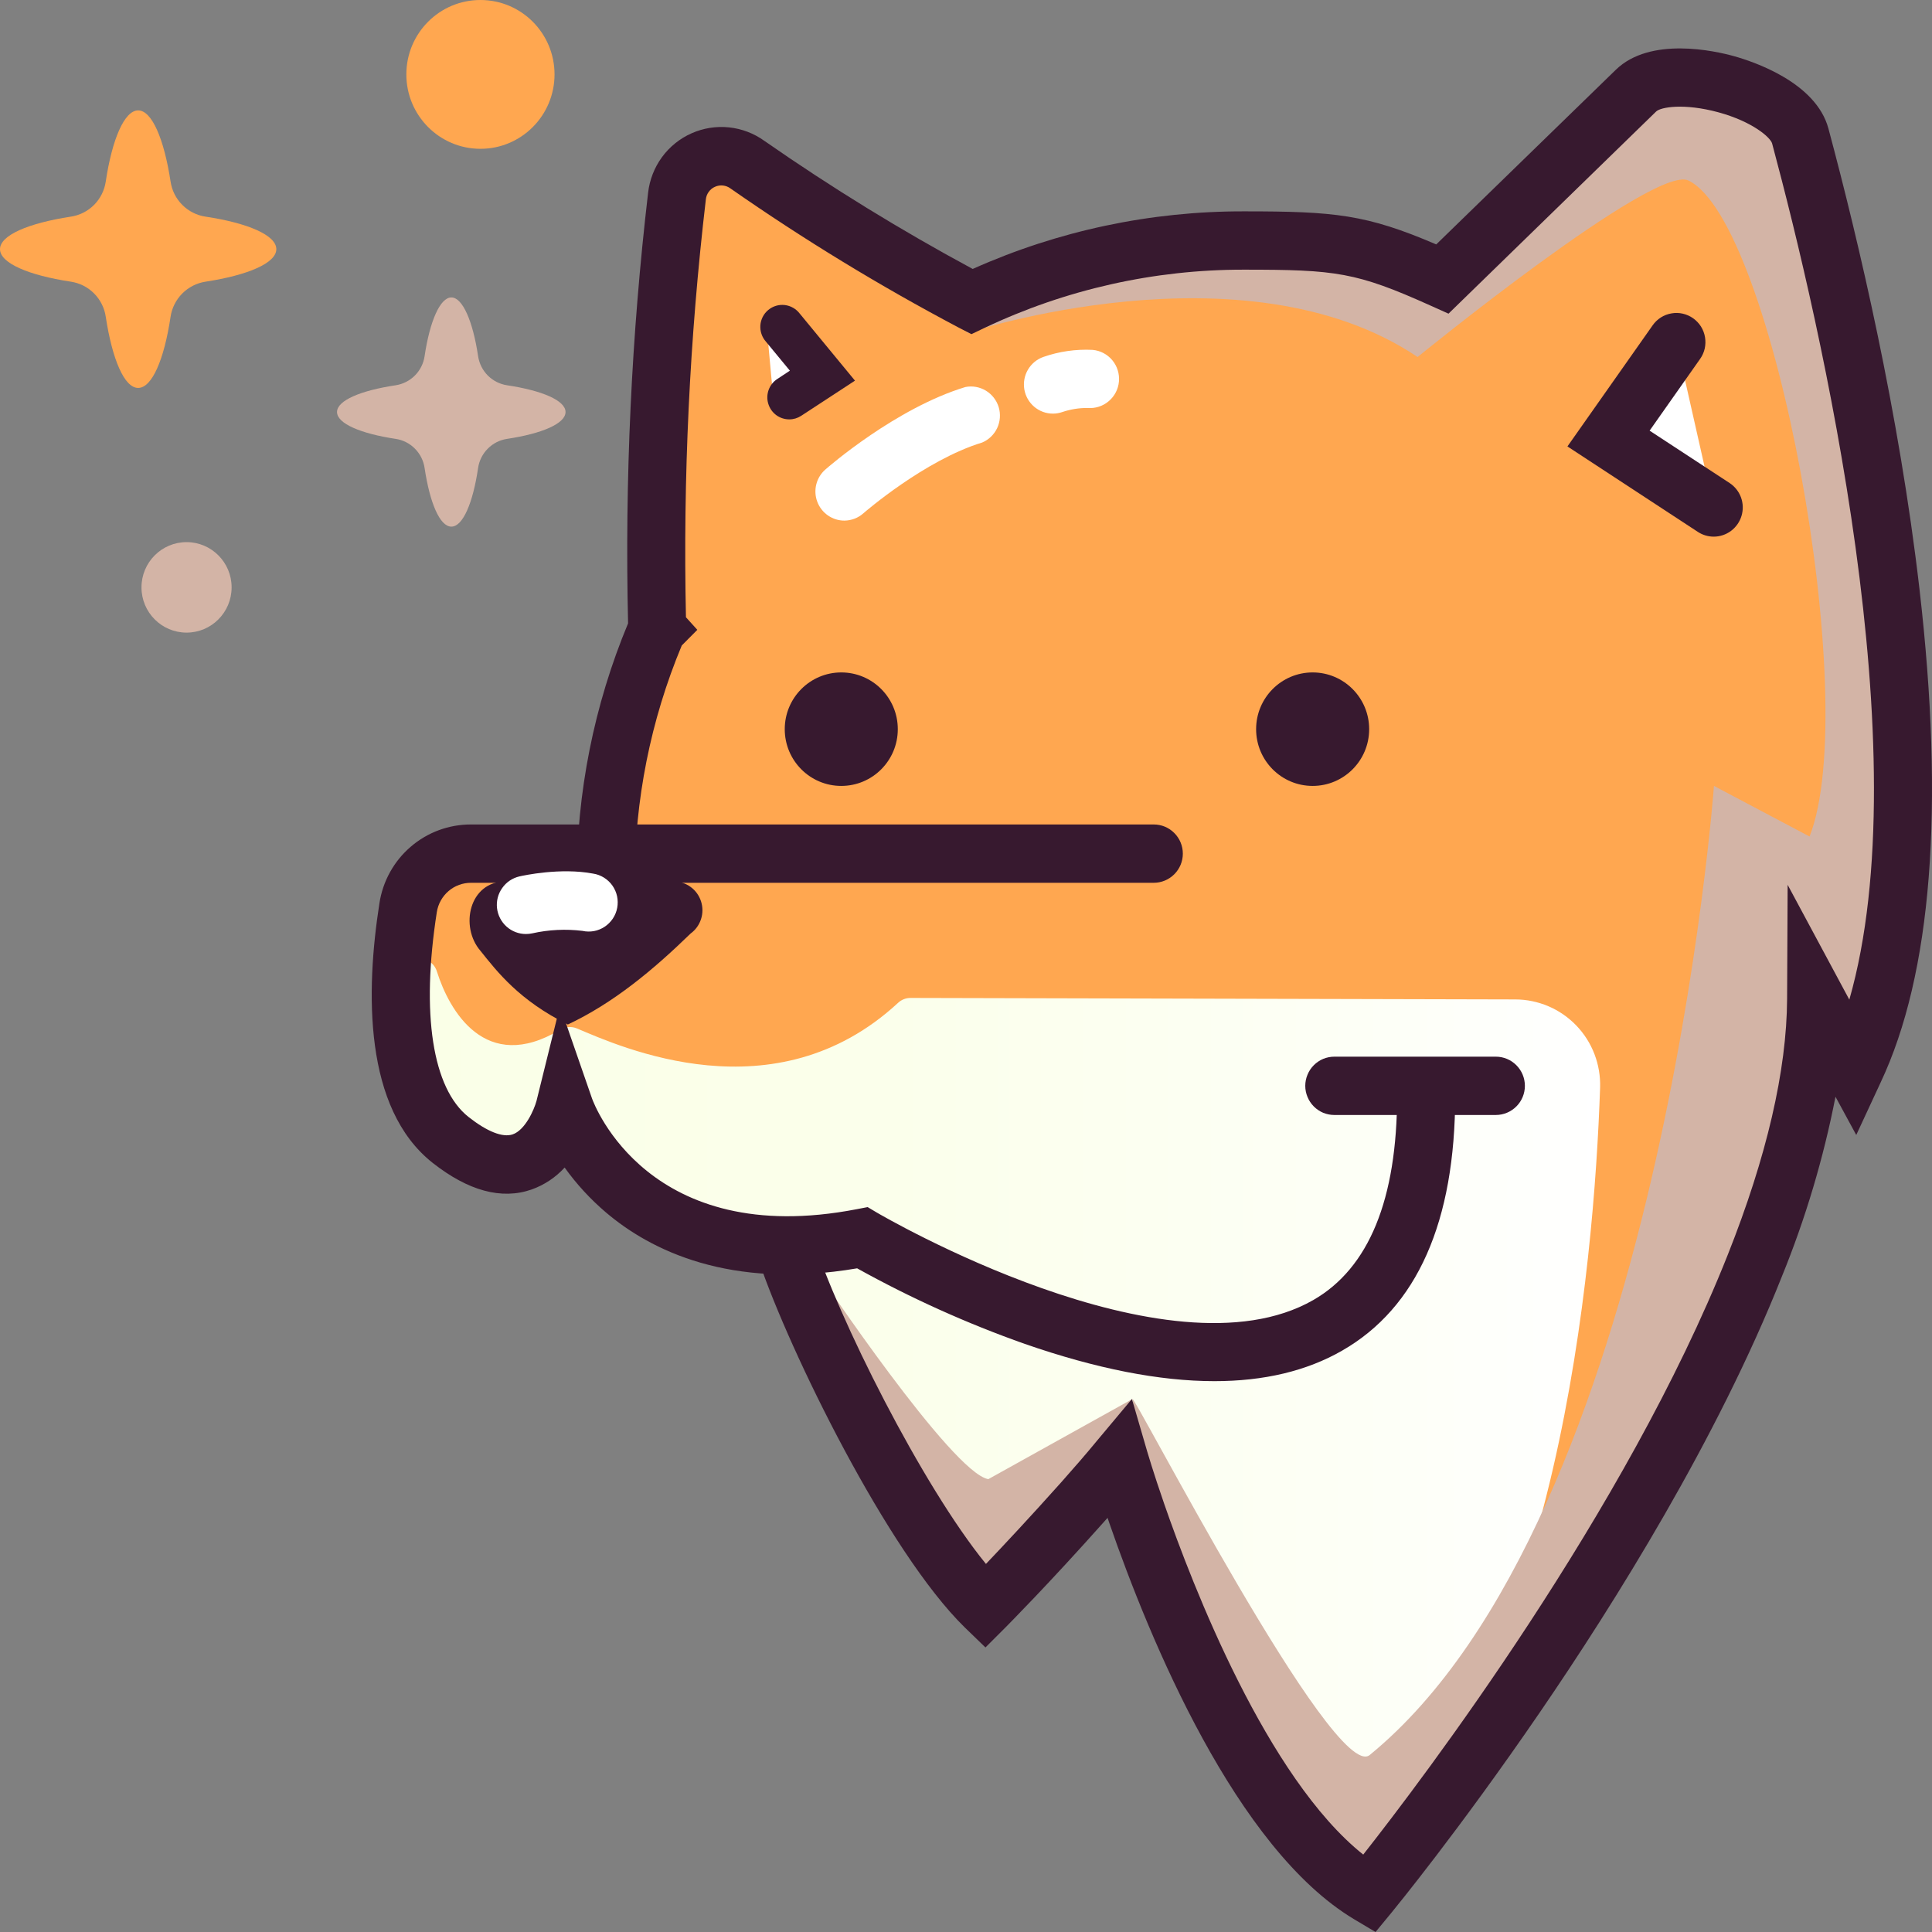 <svg width="43" height="43" viewBox="0 0 43 43" fill="none" xmlns="http://www.w3.org/2000/svg">
<rect x="0" y="0" width="43" height="43" fill="#808080" stroke="none"/>
<g clip-path="url(#clip0_1128_4177)">
<path d="M10.693 3.312C11.604 3.312 12.342 2.57 12.342 1.656C12.342 0.741 11.604 0 10.693 0C9.782 0 9.044 0.741 9.044 1.656C9.044 2.57 9.782 3.312 10.693 3.312Z" fill="#FFA750"/>
<g style="mix-blend-mode:multiply">
<path d="M4.152 14.08C4.706 14.08 5.155 13.629 5.155 13.073C5.155 12.517 4.706 12.066 4.152 12.066C3.598 12.066 3.149 12.517 3.149 13.073C3.149 13.629 3.598 14.08 4.152 14.08Z" fill="#D3B4A6"/>
</g>
<path d="M6.15 5.546C6.15 5.856 5.515 6.125 4.576 6.269C4.379 6.299 4.198 6.391 4.057 6.532C3.917 6.673 3.825 6.855 3.796 7.052C3.655 7.995 3.385 8.634 3.075 8.634C2.766 8.634 2.498 7.995 2.354 7.052C2.326 6.855 2.234 6.672 2.094 6.531C1.954 6.39 1.772 6.298 1.575 6.269C0.636 6.127 0 5.856 0 5.546C0 5.235 0.636 4.966 1.575 4.822C1.772 4.793 1.953 4.701 2.094 4.56C2.234 4.419 2.325 4.237 2.354 4.039C2.496 3.095 2.77 2.457 3.075 2.457C3.381 2.457 3.652 3.095 3.796 4.039C3.825 4.237 3.916 4.419 4.057 4.56C4.197 4.701 4.379 4.793 4.576 4.822C5.515 4.964 6.15 5.234 6.15 5.546Z" fill="#FFA750"/>
<g style="mix-blend-mode:multiply">
<path d="M12.587 9.17C12.587 9.428 12.062 9.651 11.285 9.768C11.123 9.792 10.973 9.868 10.857 9.985C10.741 10.101 10.665 10.252 10.641 10.415C10.526 11.195 10.302 11.721 10.046 11.721C9.789 11.721 9.567 11.195 9.45 10.415C9.426 10.252 9.35 10.101 9.234 9.985C9.119 9.868 8.968 9.792 8.806 9.768C8.03 9.651 7.501 9.428 7.501 9.17C7.501 8.913 8.03 8.691 8.806 8.575C8.968 8.55 9.118 8.474 9.234 8.358C9.35 8.241 9.426 8.091 9.45 7.928C9.566 7.147 9.796 6.62 10.046 6.62C10.295 6.62 10.525 7.147 10.641 7.928C10.666 8.091 10.741 8.241 10.857 8.358C10.973 8.474 11.123 8.55 11.285 8.575C12.062 8.691 12.587 8.913 12.587 9.17Z" fill="#D3B4A6"/>
</g>
<path d="M41.273 23.819L40.425 22.248C40.416 24.071 39.88 26.115 39.058 28.181C37.258 32.717 34.09 37.362 32.148 39.992C31.148 41.343 30.473 42.163 30.473 42.163C30.251 42.028 30.039 41.876 29.84 41.708C27.647 39.867 26.013 35.736 25.304 33.69C25.052 32.958 24.916 32.494 24.916 32.494C24.66 32.8 24.386 33.117 24.109 33.431C22.859 34.827 21.926 35.758 21.926 35.758C20.336 34.2 18.078 29.669 17.462 27.718C13.612 27.689 12.563 24.663 12.563 24.663C12.563 24.663 12.002 26.928 10.028 25.377C8.929 24.509 8.835 22.629 8.969 21.136C8.998 20.802 9.039 20.488 9.084 20.209C9.137 19.873 9.307 19.567 9.565 19.346C9.822 19.125 10.149 19.004 10.488 19.003H13.502C13.573 17.28 13.956 15.585 14.633 14C14.551 10.783 14.699 7.564 15.074 4.367C15.094 4.194 15.158 4.029 15.261 3.889C15.364 3.749 15.501 3.638 15.66 3.568C15.819 3.497 15.993 3.47 16.166 3.488C16.338 3.507 16.503 3.57 16.643 3.672C18.245 4.787 19.913 5.804 21.637 6.717C22.031 6.53 22.436 6.36 22.85 6.21C24.404 5.645 26.044 5.357 27.697 5.359C29.766 5.359 30.337 5.417 32.109 6.216L36.419 2.024C37.164 1.299 39.807 2.024 40.077 3.036C41.32 7.688 43.776 18.513 41.273 23.819Z" fill="#FFA750"/>
<path d="M30.351 41.282C30.278 41.35 30.203 41.416 30.127 41.481C30.049 41.546 29.951 41.581 29.85 41.578C29.749 41.575 29.652 41.535 29.579 41.466C27.521 39.527 25.989 35.647 25.309 33.685C25.247 33.505 25.194 33.343 25.145 33.199C25.122 33.129 25.081 33.067 25.026 33.018C24.971 32.969 24.905 32.936 24.833 32.921C24.761 32.907 24.687 32.911 24.617 32.935C24.548 32.959 24.486 33 24.438 33.056C24.33 33.18 24.221 33.304 24.111 33.426C23.293 34.346 22.611 35.062 22.239 35.447C22.199 35.489 22.152 35.521 22.099 35.543C22.046 35.565 21.989 35.575 21.932 35.574C21.875 35.572 21.819 35.559 21.767 35.535C21.715 35.511 21.669 35.476 21.631 35.433C20.142 33.729 18.236 29.926 17.561 27.989L17.187 27.71C14.735 27.594 13.486 26.235 12.935 25.372C12.899 25.313 12.849 25.264 12.789 25.23C12.73 25.196 12.662 25.177 12.594 25.175C12.525 25.174 12.457 25.189 12.396 25.221C12.334 25.252 12.282 25.299 12.243 25.356C11.897 25.86 11.215 26.308 10.027 25.371C8.983 24.547 8.818 23.169 8.921 21.714C8.925 21.64 8.948 21.57 8.989 21.508C9.03 21.447 9.086 21.398 9.151 21.366H9.158C9.212 21.342 9.27 21.33 9.329 21.33C9.388 21.33 9.446 21.343 9.5 21.367C9.553 21.392 9.601 21.427 9.64 21.471C9.679 21.516 9.708 21.568 9.725 21.625C9.994 22.48 10.799 23.922 12.463 22.92C12.52 22.885 12.583 22.865 12.649 22.859C12.714 22.854 12.78 22.865 12.841 22.89C13.808 23.298 17.243 24.86 19.988 22.32C20.064 22.249 20.164 22.21 20.268 22.211L33.723 22.244C33.976 22.244 34.227 22.296 34.461 22.395C34.694 22.494 34.905 22.64 35.082 22.823C35.258 23.006 35.396 23.222 35.487 23.46C35.578 23.697 35.621 23.951 35.613 24.205C35.477 28.19 34.692 37.206 30.351 41.282Z" fill="url(#paint0_linear_1128_4177)"/>
<g style="mix-blend-mode:multiply">
<path d="M41.272 23.819L40.425 22.248C40.416 24.071 39.914 26.129 39.058 28.181C36.583 34.127 32.565 38.99 30.351 41.282C29.881 41.765 25.979 37.104 25.203 31.141C25.17 30.892 29.693 39.708 30.485 39.061C36.959 33.766 38.147 17.492 38.147 17.492L40.275 18.618C41.45 15.629 39.483 4.936 37.578 4.017C36.82 3.651 31.551 7.946 31.551 7.946C27.697 5.353 21.504 7.416 21.504 7.416L22.85 6.204C24.404 5.639 26.044 5.351 27.697 5.353C29.766 5.353 30.337 5.411 32.109 6.21L36.419 2.019C37.164 1.293 39.807 2.019 40.077 3.03C41.32 7.688 43.776 18.513 41.272 23.819Z" fill="#D3B4A6"/>
</g>
<path d="M18.215 28.338C18.215 28.338 21.189 32.785 21.997 32.921L25.198 31.141L22.029 35.66C22.029 35.66 18.979 32.483 18.215 28.338Z" fill="#D3B4A6"/>
<path d="M12.836 19.619C12.832 17.646 13.221 15.693 13.979 13.874C13.904 10.672 14.053 7.468 14.425 4.287C14.458 4.002 14.564 3.73 14.733 3.498C14.903 3.266 15.13 3.083 15.392 2.967C15.653 2.851 15.941 2.805 16.226 2.835C16.511 2.865 16.783 2.969 17.015 3.137C18.505 4.174 20.052 5.125 21.649 5.986C23.55 5.135 25.609 4.699 27.69 4.704C29.707 4.704 30.409 4.772 31.966 5.44L35.963 1.553C36.728 0.808 38.169 1.132 38.593 1.25C39.016 1.368 40.419 1.83 40.695 2.862C41.369 5.377 42.268 9.195 42.721 13.107C43.285 17.987 42.994 21.681 41.855 24.096L41.314 25.261L40.852 24.41C40.584 25.782 40.184 27.124 39.656 28.417C38.225 32.021 35.938 35.678 34.272 38.111C32.471 40.742 31.028 42.498 30.968 42.572L30.615 43L30.138 42.716C27.513 41.145 25.597 36.517 24.69 33.898L24.651 33.782C24.629 33.808 24.607 33.833 24.584 33.857C23.34 35.256 22.423 36.175 22.385 36.215L21.933 36.667L21.472 36.221C19.751 34.538 17.569 30.066 16.898 28.088L17.887 27.23L18.022 27.346L18.078 27.519C18.645 29.317 20.518 33.06 21.944 34.808C22.331 34.402 22.928 33.765 23.619 32.991C23.908 32.666 24.177 32.356 24.417 32.064L25.193 31.137L25.532 32.302C25.532 32.302 25.667 32.766 25.91 33.467C26.549 35.312 28.202 39.574 30.341 41.277C31.663 39.598 36.189 33.636 38.453 27.931C39.322 25.744 39.766 23.827 39.775 22.235L39.787 19.693L41.16 22.249C42.732 16.766 40.533 7.258 39.442 3.195C39.406 3.06 39.007 2.707 38.244 2.499C37.481 2.292 36.958 2.383 36.859 2.483L32.239 6.981L31.84 6.802C30.185 6.057 29.736 6.002 27.685 6.002C25.687 5.999 23.714 6.442 21.908 7.3L21.621 7.437L21.337 7.291C19.582 6.364 17.887 5.33 16.259 4.195C16.21 4.158 16.152 4.136 16.092 4.129C16.031 4.122 15.97 4.132 15.914 4.157C15.858 4.181 15.81 4.22 15.774 4.27C15.738 4.319 15.716 4.377 15.71 4.438C15.348 7.524 15.2 10.631 15.267 13.738L15.52 14.018L15.174 14.366C14.48 16.03 14.124 17.816 14.127 19.62L12.836 19.619Z" fill="#37192F"/>
<path d="M27.029 30.74C25.808 30.74 24.401 30.464 22.809 29.911C21.521 29.456 20.272 28.893 19.077 28.229C16.241 28.711 14.474 27.825 13.484 26.983C13.139 26.689 12.831 26.354 12.567 25.986C12.365 26.207 12.112 26.375 11.83 26.475C11.162 26.707 10.421 26.505 9.629 25.881C8.093 24.67 8.137 22.07 8.445 20.102C8.52 19.613 8.767 19.166 9.142 18.845C9.516 18.523 9.994 18.348 10.487 18.35H25.679C25.851 18.35 26.015 18.418 26.136 18.54C26.258 18.662 26.326 18.827 26.326 18.999C26.326 19.171 26.258 19.336 26.136 19.458C26.015 19.579 25.851 19.648 25.679 19.648H10.487C10.302 19.647 10.123 19.712 9.983 19.832C9.843 19.953 9.75 20.119 9.722 20.302C9.368 22.567 9.626 24.227 10.428 24.86C10.839 25.184 11.187 25.323 11.409 25.248C11.687 25.154 11.886 24.704 11.941 24.502L12.463 22.39L13.177 24.45C13.225 24.583 14.439 27.81 19.072 26.912L19.311 26.866L19.521 26.991C19.586 27.029 26 30.786 29.229 28.935C30.467 28.225 31.095 26.692 31.095 24.379C31.095 24.294 31.112 24.209 31.144 24.131C31.177 24.052 31.224 23.98 31.285 23.92C31.345 23.86 31.416 23.812 31.494 23.779C31.573 23.747 31.657 23.73 31.741 23.73C31.826 23.73 31.91 23.747 31.989 23.779C32.067 23.812 32.138 23.86 32.198 23.92C32.258 23.98 32.306 24.052 32.339 24.131C32.371 24.209 32.388 24.294 32.388 24.379C32.388 27.192 31.541 29.105 29.869 30.062C29.081 30.514 28.131 30.74 27.029 30.74Z" fill="#37192F"/>
<path d="M10.693 21.162C11.064 21.626 11.556 22.267 12.638 22.802C13.651 22.326 14.533 21.592 15.372 20.776C15.481 20.697 15.562 20.584 15.603 20.455C15.645 20.326 15.644 20.188 15.602 20.059C15.56 19.93 15.479 19.818 15.369 19.739C15.26 19.66 15.128 19.617 14.993 19.618H11.253C10.44 19.619 10.229 20.626 10.693 21.162Z" fill="#37192F"/>
<path d="M33.292 24.816H29.698C29.613 24.816 29.529 24.799 29.45 24.767C29.372 24.734 29.301 24.686 29.241 24.626C29.181 24.566 29.133 24.494 29.101 24.415C29.068 24.337 29.051 24.252 29.051 24.167C29.051 24.082 29.068 23.997 29.101 23.919C29.133 23.84 29.181 23.768 29.241 23.708C29.301 23.648 29.372 23.6 29.45 23.567C29.529 23.535 29.613 23.518 29.698 23.518H33.292C33.464 23.518 33.628 23.586 33.749 23.708C33.871 23.83 33.939 23.995 33.939 24.167C33.939 24.339 33.871 24.504 33.749 24.626C33.628 24.747 33.464 24.816 33.292 24.816Z" fill="#37192F"/>
<path d="M29.215 17.492C29.91 17.492 30.473 16.927 30.473 16.229C30.473 15.532 29.91 14.966 29.215 14.966C28.52 14.966 27.957 15.532 27.957 16.229C27.957 16.927 28.52 17.492 29.215 17.492Z" fill="#37192F"/>
<path d="M18.724 17.492C19.419 17.492 19.982 16.927 19.982 16.229C19.982 15.532 19.419 14.966 18.724 14.966C18.029 14.966 17.466 15.532 17.466 16.229C17.466 16.927 18.029 17.492 18.724 17.492Z" fill="#37192F"/>
<path d="M37.312 7.614L35.8 9.761L38.143 11.294" fill="white"/>
<path d="M38.142 11.944C38.017 11.944 37.894 11.907 37.79 11.839L34.886 9.936L36.783 7.24C36.832 7.17 36.894 7.111 36.966 7.065C37.038 7.02 37.118 6.989 37.202 6.975C37.285 6.96 37.371 6.962 37.453 6.981C37.536 7 37.615 7.035 37.684 7.084C37.753 7.133 37.812 7.195 37.858 7.267C37.903 7.34 37.934 7.42 37.948 7.504C37.962 7.588 37.96 7.674 37.942 7.757C37.923 7.84 37.888 7.919 37.839 7.988L36.715 9.585L38.496 10.751C38.612 10.828 38.701 10.94 38.749 11.071C38.797 11.203 38.801 11.346 38.761 11.48C38.721 11.614 38.639 11.732 38.528 11.815C38.416 11.899 38.281 11.944 38.142 11.944Z" fill="#37192F"/>
<path d="M17.043 7.041L18.209 8.457L17.232 9.096" fill="white"/>
<path d="M17.568 9.334C17.462 9.334 17.36 9.301 17.275 9.238C17.191 9.175 17.129 9.086 17.099 8.985C17.068 8.884 17.072 8.775 17.108 8.676C17.144 8.577 17.212 8.492 17.3 8.435L17.58 8.25L17.048 7.605C17.004 7.556 16.97 7.498 16.949 7.436C16.927 7.373 16.919 7.307 16.923 7.241C16.928 7.175 16.946 7.111 16.976 7.052C17.006 6.993 17.048 6.941 17.099 6.899C17.15 6.856 17.209 6.825 17.272 6.806C17.335 6.787 17.401 6.782 17.467 6.789C17.532 6.797 17.596 6.818 17.653 6.851C17.71 6.883 17.76 6.928 17.8 6.98L19.029 8.472L17.833 9.254C17.754 9.306 17.662 9.334 17.568 9.334Z" fill="#37192F"/>
<path d="M18.796 11.587C18.664 11.588 18.535 11.547 18.427 11.472C18.319 11.397 18.236 11.29 18.19 11.167C18.143 11.043 18.136 10.908 18.168 10.78C18.2 10.652 18.271 10.536 18.37 10.45C18.433 10.394 19.937 9.085 21.486 8.614C21.643 8.583 21.805 8.612 21.943 8.695C22.08 8.778 22.181 8.909 22.228 9.062C22.274 9.216 22.262 9.381 22.194 9.527C22.126 9.672 22.007 9.787 21.86 9.849C20.581 10.239 19.234 11.409 19.22 11.421C19.104 11.526 18.953 11.585 18.796 11.587Z" fill="white"/>
<path d="M23.434 9.206C23.281 9.206 23.134 9.151 23.018 9.053C22.902 8.954 22.824 8.817 22.798 8.666C22.773 8.515 22.801 8.36 22.878 8.229C22.955 8.097 23.076 7.996 23.22 7.945C23.572 7.822 23.945 7.768 24.318 7.787C24.488 7.802 24.646 7.885 24.756 8.017C24.866 8.149 24.919 8.32 24.904 8.491C24.889 8.663 24.806 8.821 24.674 8.931C24.543 9.042 24.373 9.095 24.202 9.08C24.012 9.079 23.823 9.11 23.642 9.171C23.575 9.194 23.505 9.206 23.434 9.206Z" fill="white"/>
<path d="M11.705 20.788C11.546 20.788 11.393 20.729 11.274 20.623C11.156 20.517 11.08 20.37 11.062 20.212C11.044 20.053 11.085 19.894 11.178 19.764C11.269 19.633 11.406 19.542 11.561 19.506C11.653 19.485 12.477 19.306 13.203 19.444C13.289 19.457 13.37 19.488 13.444 19.534C13.517 19.58 13.581 19.64 13.631 19.711C13.68 19.782 13.716 19.862 13.734 19.947C13.752 20.032 13.753 20.12 13.737 20.205C13.721 20.291 13.688 20.372 13.64 20.444C13.592 20.516 13.53 20.578 13.458 20.626C13.386 20.674 13.305 20.707 13.22 20.723C13.135 20.738 13.047 20.737 12.963 20.718C12.591 20.673 12.213 20.691 11.847 20.773C11.8 20.783 11.753 20.788 11.705 20.788Z" fill="white"/>
</g>
<defs>
<linearGradient id="paint0_linear_1128_4177" x1="8.895" y1="31.453" x2="35.607" y2="31.453" gradientUnits="userSpaceOnUse">
<stop stop-color="#FAFFE7"/>
<stop offset="0.41" stop-color="#FBFFEB"/>
<stop offset="0.8" stop-color="#FDFFF6"/>
<stop offset="1" stop-color="white"/>
</linearGradient>
<clipPath id="clip0_1128_4177">
<rect width="43" height="43" fill="white"/>
</clipPath>
</defs>
</svg>
